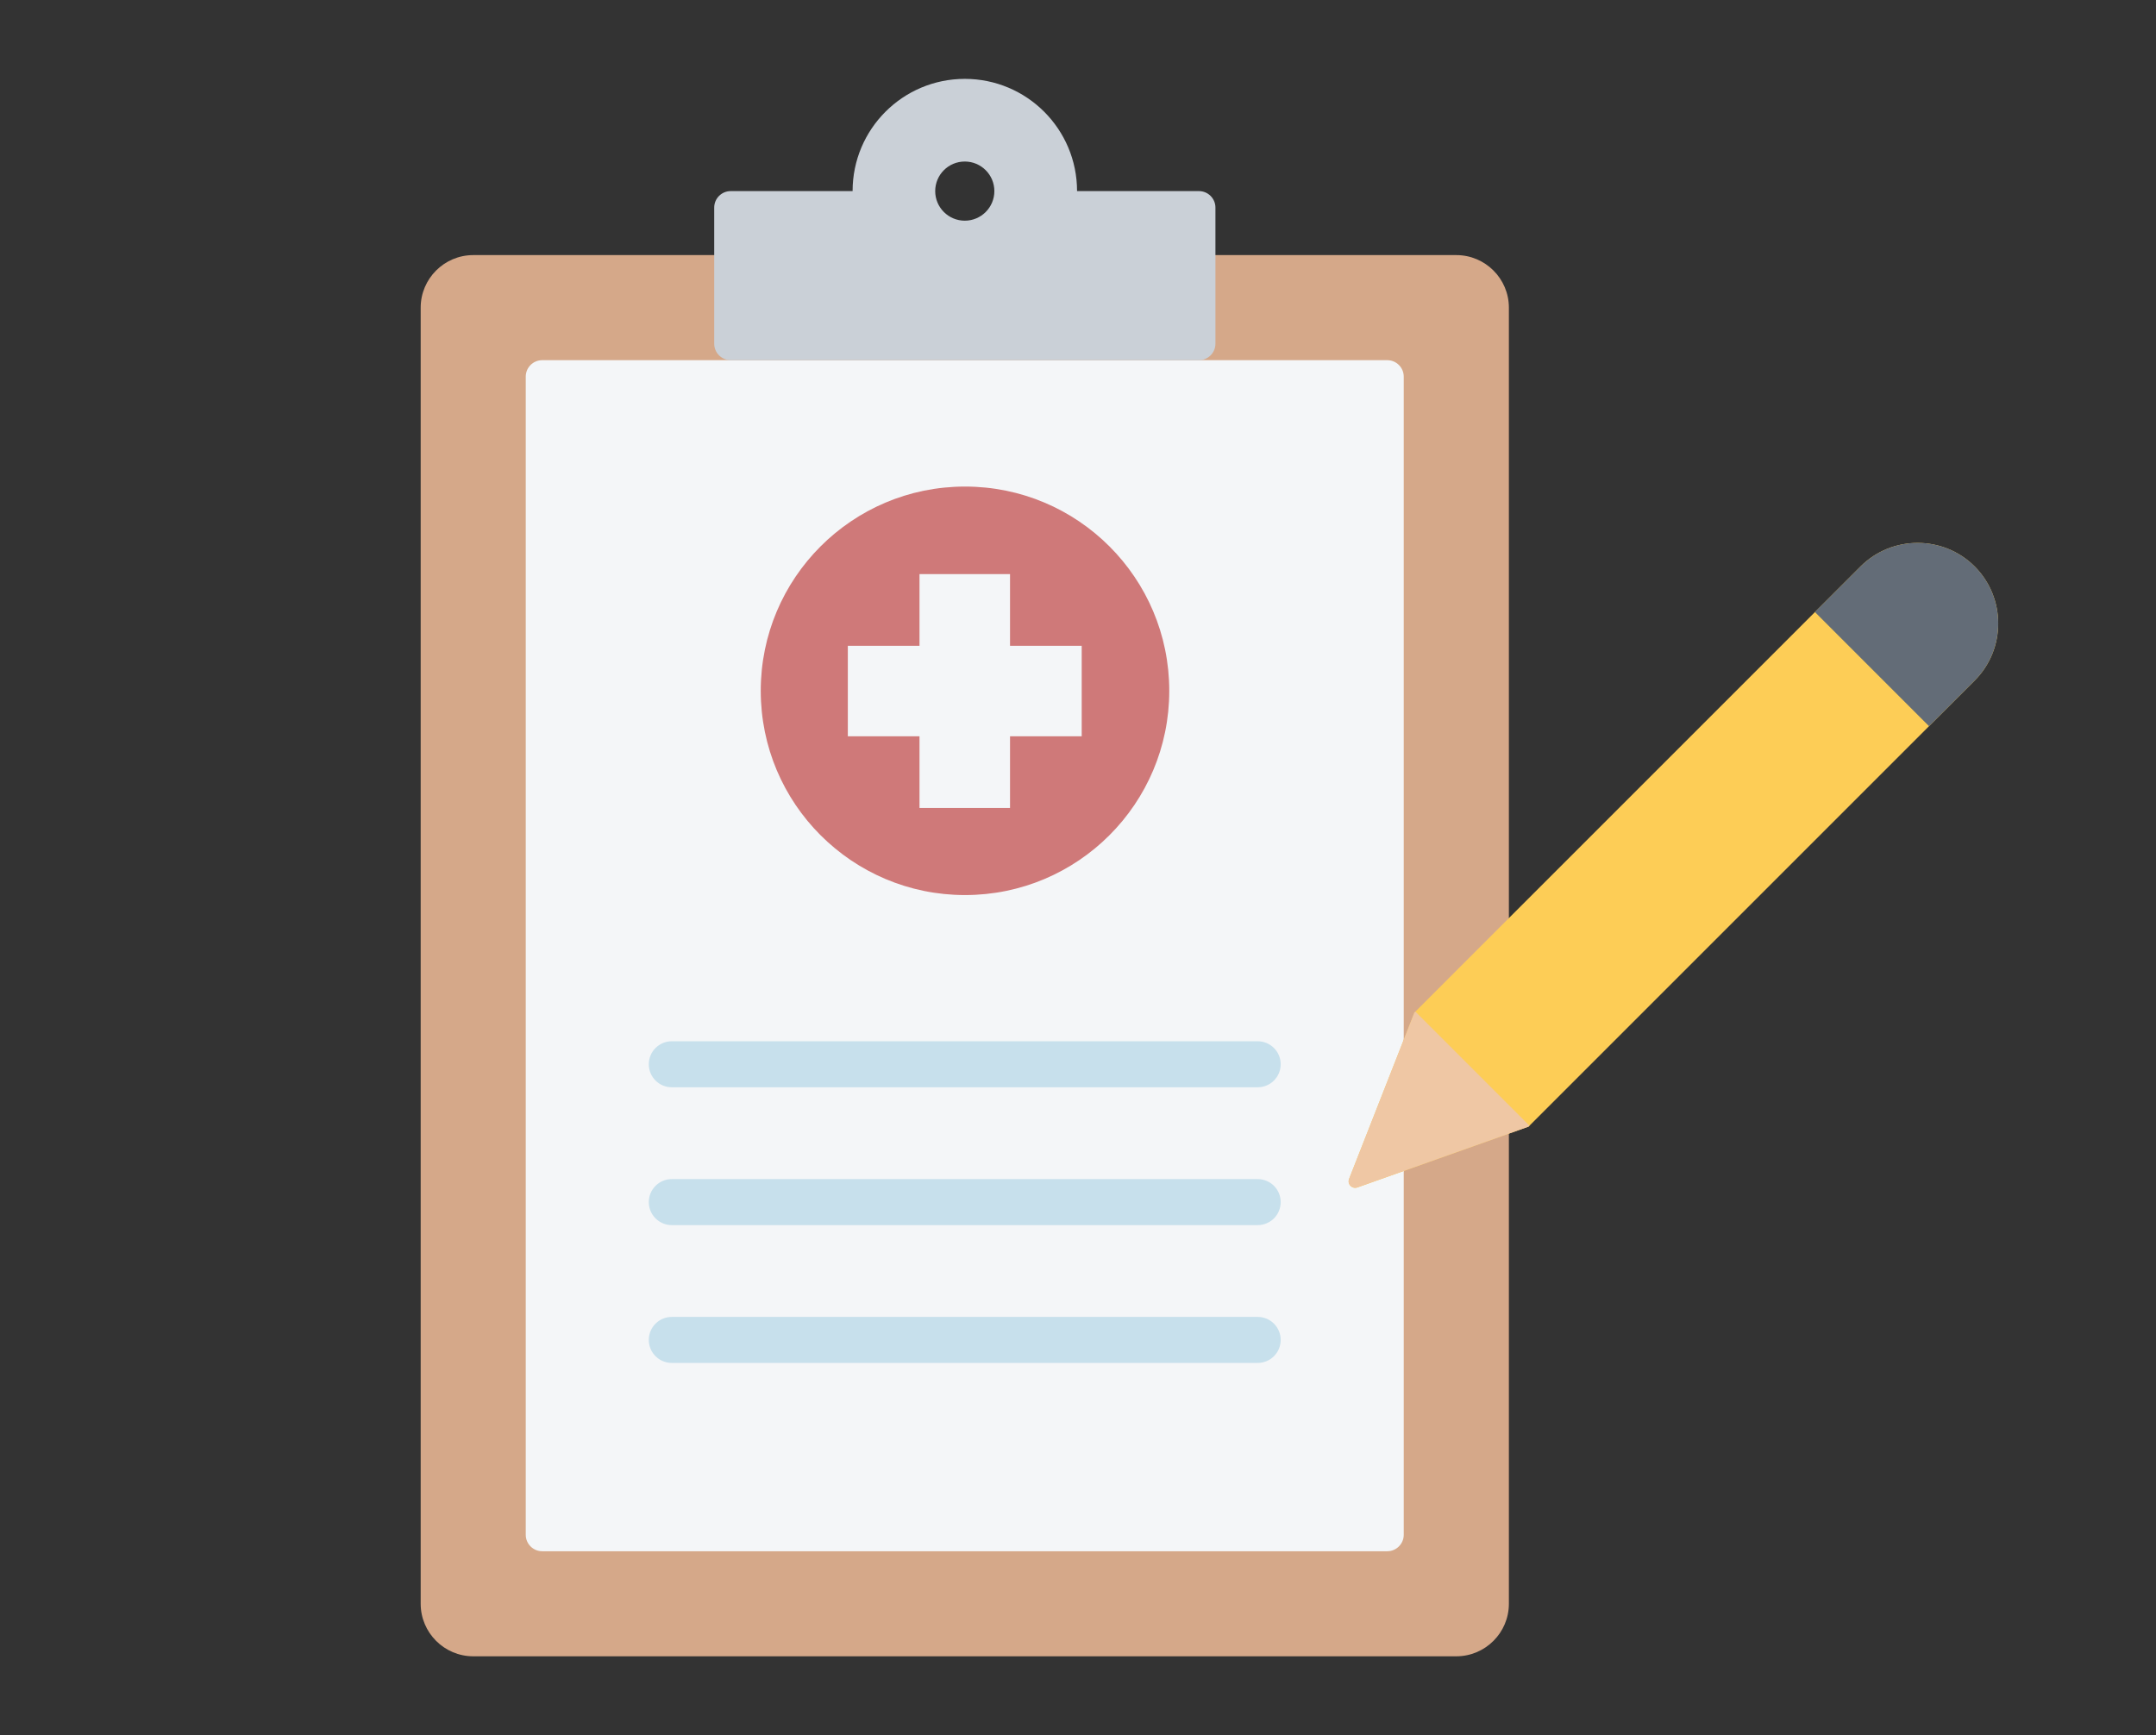 <svg width="82" height="66" viewBox="0 0 82 66" fill="none" xmlns="http://www.w3.org/2000/svg">
<rect x="0" y="0" width="82" height="66" fill="#333333" stroke="none"/>
<path fill-rule="evenodd" clip-rule="evenodd" d="M17.999 9.703H55.389C56.49 9.703 57.388 10.6 57.388 11.701V61.001C57.388 62.103 56.49 63 55.389 63H17.999C16.898 63 16 62.103 16 61.001V11.701C16 10.6 16.898 9.703 17.999 9.703Z" fill="#D5A889"/>
<path fill-rule="evenodd" clip-rule="evenodd" d="M19.996 14.325V58.379C19.996 58.723 20.277 59.004 20.621 59.004H52.764C53.107 59.004 53.389 58.723 53.389 58.379V14.325C53.389 13.981 53.107 13.7 52.764 13.7H20.621C20.277 13.7 19.996 13.981 19.996 14.325Z" fill="#F4F6F8"/>
<path fill-rule="evenodd" clip-rule="evenodd" d="M25.551 41.356C25.067 41.356 24.676 40.965 24.676 40.481C24.676 39.998 25.067 39.606 25.551 39.606H47.834C48.318 39.606 48.709 39.998 48.709 40.481C48.709 40.965 48.318 41.356 47.834 41.356H25.551ZM25.551 46.599C25.067 46.599 24.676 46.208 24.676 45.724C24.676 45.24 25.067 44.849 25.551 44.849H47.834C48.318 44.849 48.709 45.24 48.709 45.724C48.709 46.208 48.318 46.599 47.834 46.599H25.551ZM25.551 51.841C25.067 51.841 24.676 51.45 24.676 50.966C24.676 50.483 25.067 50.091 25.551 50.091H47.834C48.318 50.091 48.709 50.483 48.709 50.966C48.709 51.45 48.318 51.841 47.834 51.841H25.551Z" fill="#C7E0EC"/>
<path d="M36.702 34.045C40.993 34.045 44.471 30.567 44.471 26.276C44.471 21.985 40.993 18.507 36.702 18.507C32.412 18.507 28.934 21.985 28.934 26.276C28.934 30.567 32.412 34.045 36.702 34.045Z" fill="#CF7979"/>
<path fill-rule="evenodd" clip-rule="evenodd" d="M34.972 21.837H38.415V24.564H41.141V28.006H38.415V30.732H34.972V28.006H32.246V24.564H34.972V21.837Z" fill="#F4F6F8"/>
<path fill-rule="evenodd" clip-rule="evenodd" d="M70.763 21.546C71.957 20.352 73.909 20.352 75.103 21.546C76.297 22.74 76.297 24.692 75.103 25.886L58.135 42.854L51.628 45.166C51.533 45.2 51.434 45.176 51.364 45.105C51.294 45.032 51.274 44.932 51.312 44.84L53.795 38.515L70.763 21.546Z" fill="#FDCD56"/>
<path fill-rule="evenodd" clip-rule="evenodd" d="M53.387 39.552L51.311 44.839C51.275 44.932 51.294 45.032 51.363 45.103C51.433 45.176 51.532 45.199 51.627 45.165L53.387 44.54L57.385 43.12L58.135 42.853C58.135 42.853 58.147 42.841 58.171 42.819L57.385 42.032C56.133 40.781 53.831 38.478 53.831 38.478L53.794 38.515L53.387 39.553V39.552Z" fill="#EFC7A4"/>
<path fill-rule="evenodd" clip-rule="evenodd" d="M69.029 23.282L73.367 27.621C74.437 26.551 75.104 25.885 75.104 25.885C76.297 24.691 76.297 22.738 75.104 21.545C73.91 20.351 71.957 20.351 70.764 21.545C70.764 21.545 70.096 22.212 69.027 23.281L69.029 23.282Z" fill="#636C77"/>
<path fill-rule="evenodd" clip-rule="evenodd" d="M27.789 7.269H32.427C32.427 4.911 34.338 3 36.695 3C39.053 3 40.964 4.911 40.964 7.269H45.602C45.945 7.269 46.227 7.55 46.227 7.894V13.075C46.227 13.419 45.945 13.7 45.602 13.7H27.789C27.445 13.7 27.164 13.419 27.164 13.075V7.894C27.164 7.55 27.445 7.269 27.789 7.269ZM36.694 6.144C36.073 6.144 35.569 6.647 35.569 7.269C35.569 7.89 36.073 8.394 36.694 8.394C37.315 8.394 37.819 7.89 37.819 7.269C37.819 6.647 37.315 6.144 36.694 6.144Z" fill="#CAD0D7"/>
</svg>
